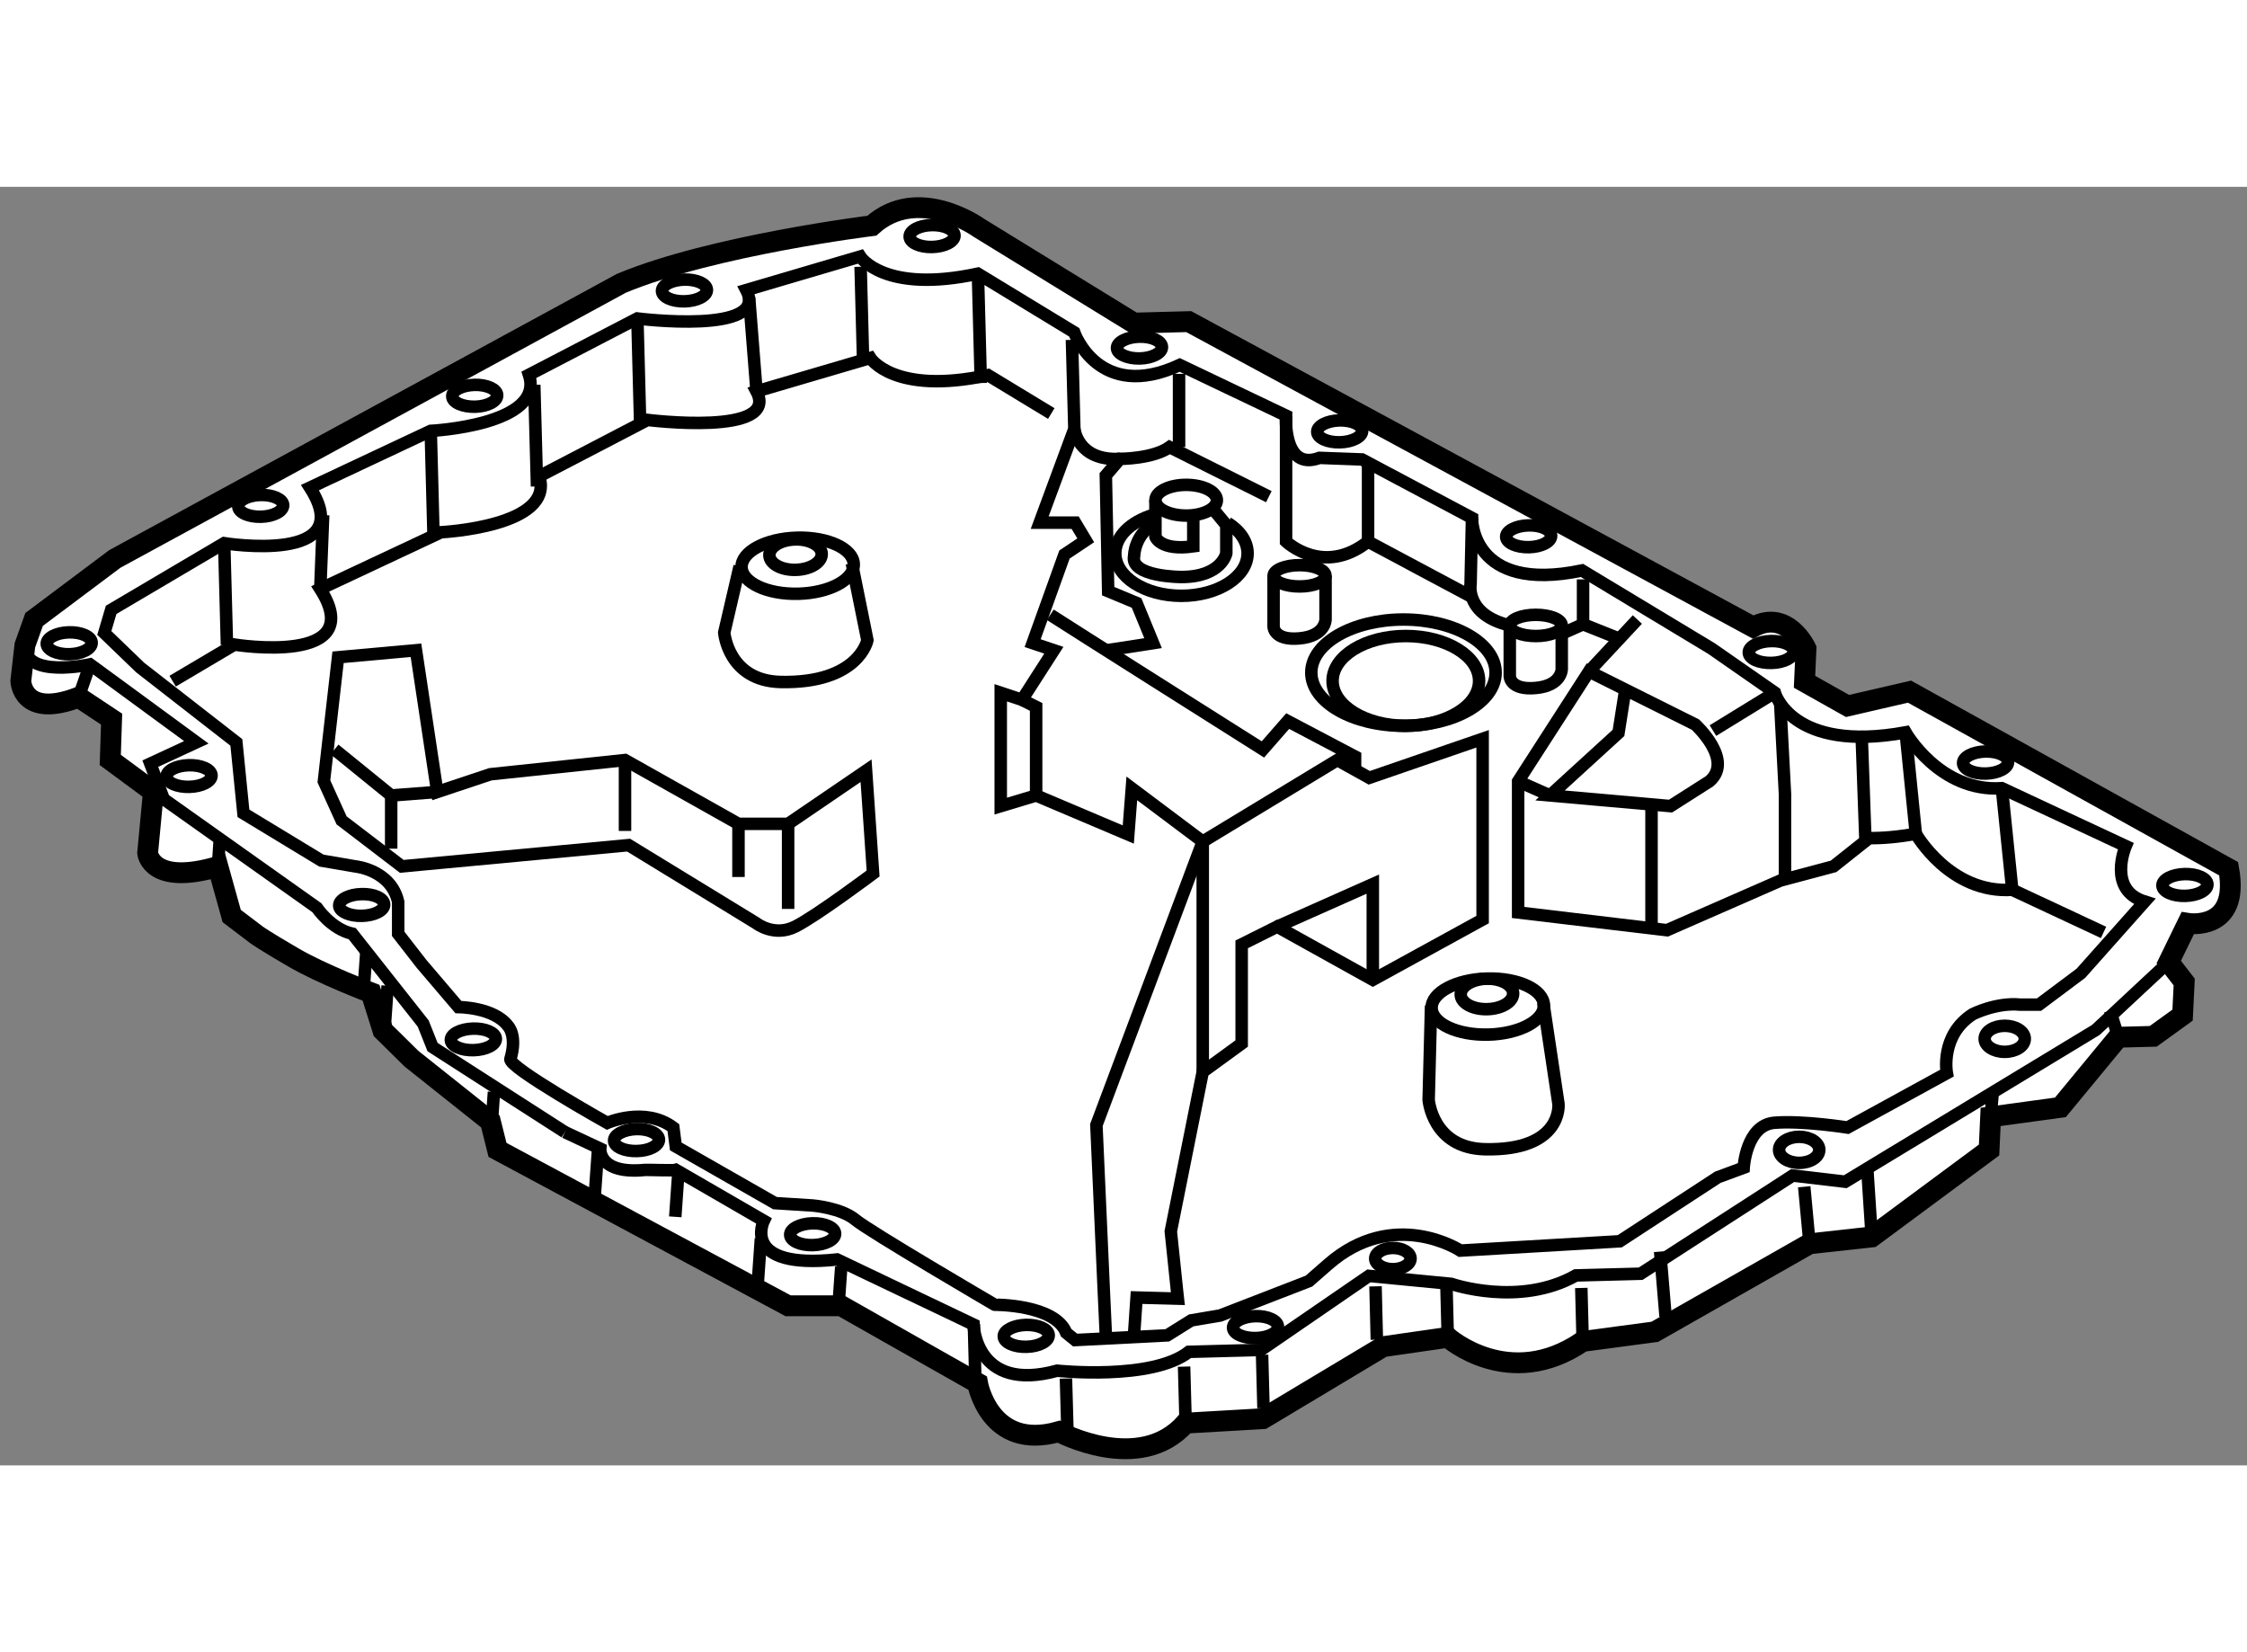 <?xml version="1.0" encoding="utf-8"?>
<!-- Generator: Adobe Illustrator 15.1.0, SVG Export Plug-In . SVG Version: 6.00 Build 0)  -->
<!DOCTYPE svg PUBLIC "-//W3C//DTD SVG 1.1//EN" "http://www.w3.org/Graphics/SVG/1.1/DTD/svg11.dtd">
<svg version="1.1" xmlns="http://www.w3.org/2000/svg" xmlns:xlink="http://www.w3.org/1999/xlink" x="0px" y="0px" width="244.8px"
	 height="180px" viewBox="58.137 95.576 53.96 30.704" enable-background="new 0 0 244.8 180" xml:space="preserve">
	
<rect x="58.137" y="95.576" width="53.96" height="30.704" fill="#808080" stroke="none"/>
	
<g><path fill="#FFFFFF" stroke="#000000" stroke-width="0.5" d="M64.303,113.544l-0.602-0.457l-0.331-1.188
			c-1.606,0.469-1.688-0.323-1.688-0.323l0.139-1.472l-1.036-0.765l0.032-0.98l-0.793-0.526c-1.363,0.524-1.387-0.391-1.387-0.391
			l0.098-0.858l0.221-0.619l1.94-1.454l12.164-6.619c2.192-0.912,6.012-1.382,6.012-1.382c1.113-1.007,2.578,0.054,2.578,0.054
			l3.717,2.284l1.316-0.035l13.555,7.335c0.824-0.448,1.269,0.517,1.269,0.517l-0.036,0.797l1.033,0.581l1.489-0.344l7.664,4.253
			c0.277,1.521-0.986,1.311-0.986,1.311l-0.453,0.929l0.371,0.48l-0.039,0.795l-0.705,0.509l-0.839,0.022l-1.39,1.684l-1.676,0.229
			l-0.037,0.795l-2.819,2.088l-1.493,0.164l-3.716,2.114l-1.732,0.231c-1.764,1.209-3.239-0.098-3.239-0.098l-1.554,0.224
			l-2.886,1.729l-1.854,0.107c-1.104,1.253-3.05,0.205-3.05,0.205c-1.665,0.474-1.948-1.167-1.948-1.167l-3.274-1.856h-1.275
			l-6.979-3.744l-0.17-0.681l-1.895-1.508l-0.686-0.676l-0.285-0.907c0,0-1.191-0.453-1.872-0.853
			C64.496,113.683,64.303,113.544,64.303,113.544z"></path><path fill="none" stroke="#000000" stroke-width="0.3" d="M58.736,106.583c-0.031,0.813,1.562,0.461,1.562,0.461l2.554,1.872
			l-1.106,0.512l0.325,0.853l3.674,2.606c0,0,0.34,0.512,0.852,0.625l1.702,2.156l0.226,0.567l3.178,2.042"></path><path fill="none" stroke="#000000" stroke-width="0.3" d="M110.219,114.189l-1.753,1.634l-6.016,3.645l-1.263-0.149l-3.651,2.358
			l-1.555,0.041c-1.359,0.77-2.99,0.203-2.99,0.203l-1.981-0.192l-2.589,1.778l-1.735,0.046c-0.88,0.695-3.163,0.453-3.163,0.453
			c-1.965,0.54-2.008-1.108-2.008-1.108l-3.276-1.563c-2.33,0.247-1.761-0.93-1.761-0.93l-2.109-1.221
			c-0.056,0.02-0.683-0.005-0.739,0c-1.134,0.114-1.078-0.51-1.078-0.51l-0.85-0.397"></path><path fill="none" stroke="#000000" stroke-width="0.3" d="M83.742,123.097l0.214,0.173l2.212-0.113l0.575-0.359l0.697-0.118
			l2.131-0.826l0.455-0.398c1.581-1.387,3.181-0.334,3.181-0.334l3.827-0.224l2.354-1.537l0.622-0.23c0,0,0.057-1.022,0.737-1.079
			c0.681-0.056,1.758,0.115,1.758,0.115l2.384-1.306c0,0-0.17-0.909,0.624-1.418c0,0,0.566-0.285,1.134-0.228h0.455l1.006-0.753
			l1.532-1.722c-0.908-0.281-0.456-1.332-0.456-1.332l-2.975-1.39c-1.494,0.103-2.311-1.341-2.311-1.341
			c-2.742,0.501-3.142-0.956-3.142-0.956l-1.524-1.06l-3.104-1.872c-2.682,0.562-2.643-1.262-2.643-1.262l-2.641-1.404l-1.02-0.038
			c-0.888,0.331-0.806-1.015-0.806-1.015l-2.55-1.216c-1.951,0.907-2.535-0.784-2.535-0.784l-2.314-1.408
			c-2.262,0.488-2.825-0.412-2.825-0.412l-2.736,0.806c0.565,1.084-2.617,0.682-2.617,0.682l-2.602,1.352
			c0.394,1.212-2.36,1.347-2.36,1.347l-2.898,1.362c1.188,1.86-2.062,1.335-2.062,1.335l-2.713,1.601l-0.164,0.555l0.862,0.831
			l2.309,1.797l0.17,1.703l1.872,1.135l0.823,0.141c0,0,0.851,0.085,1.021,0.852v0.766l0.561,0.721l0.885,1.038
			c0,0,0.852,0,1.192,0.454c0,0,0.226,0.226,0.057,0.794c-0.06,0.196,2.325,1.533,2.325,1.533s0.908-0.398,1.588,0.113l0.058,0.453
			l2.383,1.361l0.906,0.057c0,0,0.682,0.057,1.022,0.341c0.339,0.283,3.347,2.042,3.347,2.042S83.474,122.41,83.742,123.097z"></path><path fill="none" stroke="#000000" stroke-width="0.3" d="M108.652,113.481l-2.192-1.024c-1.498,0.102-2.316-1.345-2.316-1.345
			c-0.429,0.077-0.801,0.109-1.121,0.104l-0.855,0.679l-1.277,0.341l-2.723,1.192l-3.574-0.426v-3.149l1.701-2.639l2.555,1.276
			c0,0,0.935,0.852,0.339,1.362l-0.936,0.596l-2.893-0.256l1.644-1.502l0.17-1.079"></path><path fill="none" stroke="#000000" stroke-width="0.3" d="M62.283,107.447l1.484-0.878c0,0,3.247,0.526,2.06-1.337l2.9-1.361
			c0,0,2.751-0.133,2.358-1.343l2.602-1.354c0,0,3.188,0.402,2.617-0.685l2.733-0.803c0,0,0.563,0.901,2.827,0.413l1.519,0.921"></path><ellipse transform="matrix(1 -0.025 0.025 1 -2.676 1.548)" fill="none" stroke="#000000" stroke-width="0.3" cx="59.813" cy="106.485" rx="0.54" ry="0.263"></ellipse><path fill="none" stroke="#000000" stroke-width="0.3" d="M64.938,103.22c0.003,0.148-0.237,0.271-0.532,0.279
			c-0.301,0.008-0.545-0.102-0.548-0.251c-0.004-0.141,0.233-0.264,0.534-0.272C64.687,102.968,64.933,103.078,64.938,103.22z"></path><path fill="none" stroke="#000000" stroke-width="0.3" d="M70.077,100.58c0.005,0.146-0.234,0.269-0.529,0.277
			c-0.302,0.007-0.549-0.103-0.551-0.25c-0.004-0.142,0.234-0.267,0.537-0.275C69.829,100.325,70.073,100.436,70.077,100.58z"></path><ellipse transform="matrix(1 -0.027 0.027 1 -2.634 2.061)" fill="none" stroke="#000000" stroke-width="0.3" cx="74.561" cy="98.017" rx="0.54" ry="0.261"></ellipse><path fill="none" stroke="#000000" stroke-width="0.3" d="M81.059,96.744c0.004,0.146-0.238,0.27-0.536,0.277
			c-0.295,0.009-0.539-0.104-0.542-0.248c-0.004-0.146,0.231-0.271,0.528-0.278C80.807,96.487,81.055,96.599,81.059,96.744z"></path><path fill="none" stroke="#000000" stroke-width="0.3" d="M86.041,99.423c0.004,0.144-0.233,0.266-0.529,0.275
			c-0.3,0.007-0.548-0.104-0.552-0.249c-0.004-0.143,0.237-0.266,0.536-0.274C85.793,99.167,86.037,99.278,86.041,99.423z"></path><ellipse transform="matrix(1 -0.027 0.027 1 -2.716 2.485)" fill="none" stroke="#000000" stroke-width="0.3" cx="90.287" cy="101.401" rx="0.54" ry="0.263"></ellipse><path fill="none" stroke="#000000" stroke-width="0.3" d="M95.387,103.954c0.004,0.146-0.233,0.268-0.53,0.276
			c-0.302,0.007-0.547-0.103-0.551-0.249c-0.004-0.143,0.236-0.267,0.536-0.275C95.141,103.698,95.384,103.81,95.387,103.954z"></path><path fill="none" stroke="#000000" stroke-width="0.3" d="M101.214,106.732c0.002,0.146-0.234,0.27-0.531,0.277
			c-0.303,0.009-0.548-0.102-0.551-0.249c-0.005-0.145,0.234-0.269,0.537-0.276C100.966,106.477,101.208,106.589,101.214,106.732z"></path><ellipse transform="matrix(1 -0.028 0.028 1 -3.02 3.004)" fill="none" stroke="#000000" stroke-width="0.3" cx="105.777" cy="109.359" rx="0.541" ry="0.265"></ellipse><ellipse transform="matrix(1 -0.026 0.026 1 -2.9 2.932)" fill="none" stroke="#000000" stroke-width="0.3" cx="110.587" cy="112.285" rx="0.541" ry="0.262"></ellipse><path fill="none" stroke="#000000" stroke-width="0.3" d="M88.827,122.948c0.004,0.146-0.234,0.267-0.531,0.274
			c-0.297,0.007-0.545-0.101-0.549-0.246c-0.004-0.147,0.237-0.272,0.535-0.28S88.823,122.802,88.827,122.948z"></path><path fill="none" stroke="#000000" stroke-width="0.3" d="M83.322,123.153c0.004,0.146-0.233,0.271-0.531,0.279
			c-0.3,0.009-0.547-0.103-0.55-0.251c-0.003-0.142,0.236-0.267,0.535-0.275C83.074,122.899,83.319,123.012,83.322,123.153z"></path><ellipse transform="matrix(1 -0.028 0.028 1 -3.351 2.222)" fill="none" stroke="#000000" stroke-width="0.3" cx="77.624" cy="120.68" rx="0.54" ry="0.262"></ellipse><path fill="none" stroke="#000000" stroke-width="0.3" d="M73.962,118.456c0.003,0.145-0.232,0.269-0.532,0.275
			c-0.295,0.008-0.544-0.102-0.547-0.248c-0.004-0.147,0.238-0.271,0.535-0.28C73.716,118.196,73.958,118.31,73.962,118.456z"></path><path fill="none" stroke="#000000" stroke-width="0.3" d="M67.363,112.809c0.003,0.145-0.234,0.266-0.532,0.274
			c-0.298,0.008-0.544-0.102-0.549-0.244c-0.004-0.146,0.236-0.271,0.534-0.278C67.116,112.551,67.358,112.663,67.363,112.809z"></path><ellipse transform="matrix(1 -0.026 0.026 1 -2.848 1.677)" fill="none" stroke="#000000" stroke-width="0.3" cx="62.673" cy="109.678" rx="0.541" ry="0.26"></ellipse><ellipse transform="matrix(1 -0.027 0.027 1 -3.117 1.925)" fill="none" stroke="#000000" stroke-width="0.3" cx="69.489" cy="116.001" rx="0.541" ry="0.259"></ellipse><line fill="none" stroke="#000000" stroke-width="0.3" x1="63.521" y1="104.133" x2="63.587" y2="106.574"></line><line fill="none" stroke="#000000" stroke-width="0.3" x1="65.898" y1="103.46" x2="65.828" y2="105.232"></line><line fill="none" stroke="#000000" stroke-width="0.3" x1="68.481" y1="101.436" x2="68.547" y2="103.938"></line><line fill="none" stroke="#000000" stroke-width="0.3" x1="70.967" y1="100.331" x2="71.033" y2="102.771"></line><line fill="none" stroke="#000000" stroke-width="0.3" x1="73.443" y1="98.737" x2="73.511" y2="101.303"></line><line fill="none" stroke="#000000" stroke-width="0.3" x1="76.305" y1="100.49" x2="76.127" y2="98.237"></line><line fill="none" stroke="#000000" stroke-width="0.3" x1="78.804" y1="97.495" x2="78.862" y2="99.691"></line><line fill="none" stroke="#000000" stroke-width="0.3" x1="81.621" y1="97.662" x2="81.691" y2="100.288"></line><polyline fill="none" stroke="#000000" stroke-width="0.3" points="87.02,116.83 87.02,111.3 85.317,110.022 85.232,111.13 
			83.019,110.192 82.169,110.448 82.169,107.726 82.679,107.896 83.444,106.705 82.935,106.534 83.7,104.406 84.21,104.065 
			83.956,103.641 83.104,103.641 83.937,101.389 83.879,99.251 		"></polyline><polyline fill="none" stroke="#000000" stroke-width="0.3" points="100.886,107.961 101.002,110.158 101.002,112.235 		"></polyline><line fill="none" stroke="#000000" stroke-width="0.3" x1="103.899" y1="108.677" x2="104.144" y2="111.112"></line><line fill="none" stroke="#000000" stroke-width="0.3" x1="106.21" y1="110.018" x2="106.46" y2="112.457"></line><ellipse transform="matrix(1 -0.027 0.027 1 -3.096 2.593)" fill="none" stroke="#000000" stroke-width="0.3" cx="93.85" cy="115.203" rx="1.348" ry="0.673"></ellipse><path fill="none" stroke="#000000" stroke-width="0.3" d="M92.503,115.239l-0.058,2.263c0,0,0.09,1.158,1.351,1.186
			c1.878,0.041,1.767-1.085,1.767-1.085l-0.365-2.437"></path><path fill="none" stroke="#000000" stroke-width="0.3" d="M94.474,114.942c0.006,0.205-0.273,0.374-0.62,0.382
			c-0.346,0.01-0.633-0.145-0.639-0.348c-0.007-0.204,0.274-0.373,0.62-0.383C94.18,114.584,94.469,114.738,94.474,114.942z"></path><ellipse transform="matrix(1 -0.027 0.027 1 -2.779 2.11)" fill="none" stroke="#000000" stroke-width="0.3" cx="77.246" cy="104.651" rx="1.347" ry="0.673"></ellipse><path fill="none" stroke="#000000" stroke-width="0.3" d="M75.899,104.688l-0.37,1.592c0,0,0.091,1.156,1.352,1.187
			c1.878,0.041,2.086-1.002,2.086-1.002l-0.374-1.849"></path><path fill="none" stroke="#000000" stroke-width="0.3" d="M77.87,104.391c0.005,0.203-0.272,0.374-0.619,0.383
			c-0.352,0.01-0.632-0.147-0.638-0.349c-0.004-0.202,0.268-0.372,0.618-0.381C77.578,104.033,77.864,104.189,77.87,104.391z"></path><line fill="none" stroke="#000000" stroke-width="0.3" x1="92.904" y1="123.204" x2="92.871" y2="121.924"></line><line fill="none" stroke="#000000" stroke-width="0.3" x1="91.201" y1="123.261" x2="91.169" y2="121.98"></line><line fill="none" stroke="#000000" stroke-width="0.3" x1="88.479" y1="124.905" x2="88.445" y2="123.625"></line><line fill="none" stroke="#000000" stroke-width="0.3" x1="86.607" y1="125.188" x2="86.572" y2="123.908"></line><line fill="none" stroke="#000000" stroke-width="0.3" x1="83.771" y1="125.472" x2="83.735" y2="124.193"></line><line fill="none" stroke="#000000" stroke-width="0.3" x1="81.558" y1="124.169" x2="81.524" y2="122.888"></line><line fill="none" stroke="#000000" stroke-width="0.3" x1="78.267" y1="122.523" x2="78.339" y2="121.511"></line><line fill="none" stroke="#000000" stroke-width="0.3" x1="76.339" y1="121.842" x2="76.41" y2="120.83"></line><line fill="none" stroke="#000000" stroke-width="0.3" x1="74.353" y1="120.311" x2="74.424" y2="119.299"></line><line fill="none" stroke="#000000" stroke-width="0.3" x1="72.424" y1="119.743" x2="72.496" y2="118.731"></line><line fill="none" stroke="#000000" stroke-width="0.3" x1="69.929" y1="118.325" x2="69.999" y2="117.312"></line><line fill="none" stroke="#000000" stroke-width="0.3" x1="96.144" y1="123.302" x2="96.111" y2="122.019"></line><line fill="none" stroke="#000000" stroke-width="0.3" x1="98.134" y1="122.7" x2="98.004" y2="121.145"></line><line fill="none" stroke="#000000" stroke-width="0.3" x1="101.592" y1="120.956" x2="101.464" y2="119.588"></line><line fill="none" stroke="#000000" stroke-width="0.3" x1="103.085" y1="120.792" x2="102.98" y2="119.18"></line><line fill="none" stroke="#000000" stroke-width="0.3" x1="105.941" y1="117.909" x2="105.988" y2="117.357"></line><line fill="none" stroke="#000000" stroke-width="0.3" x1="109.007" y1="115.996" x2="108.81" y2="115.358"></line><line fill="none" stroke="#000000" stroke-width="0.3" x1="63.371" y1="111.898" x2="63.414" y2="111.254"></line><line fill="none" stroke="#000000" stroke-width="0.3" x1="67.375" y1="115.771" x2="67.446" y2="114.761"></line><line fill="none" stroke="#000000" stroke-width="0.3" x1="66.865" y1="114.92" x2="66.937" y2="113.909"></line><line fill="none" stroke="#000000" stroke-width="0.3" x1="60.025" y1="107.832" x2="60.298" y2="107.044"></line><line fill="none" stroke="#000000" stroke-width="0.3" x1="102.847" y1="108.86" x2="102.932" y2="111.216"></line><path fill="none" stroke="#000000" stroke-width="0.3" d="M68.638,110.108l-0.512-3.403l-1.871,0.169l-0.34,2.979l0.425,0.937
			l1.446,1.105l5.446-0.51l3.063,1.873c0,0,0.427,0.34,0.938,0.084c0.51-0.255,1.871-1.276,1.871-1.276l-0.169-2.468l-1.872,1.276
			h-1.193l-2.724-1.532l-3.232,0.341L68.638,110.108z"></path><line fill="none" stroke="#000000" stroke-width="0.3" x1="73.146" y1="109.342" x2="73.146" y2="111.044"></line><line fill="none" stroke="#000000" stroke-width="0.3" x1="75.871" y1="110.874" x2="75.871" y2="112.15"></line><line fill="none" stroke="#000000" stroke-width="0.3" x1="77.063" y1="110.874" x2="77.063" y2="112.917"></line><polyline fill="none" stroke="#000000" stroke-width="0.3" points="66.17,109.087 67.531,110.192 68.638,110.108 		"></polyline><line fill="none" stroke="#000000" stroke-width="0.3" x1="67.531" y1="110.192" x2="67.531" y2="111.47"></line><polyline fill="none" stroke="#000000" stroke-width="0.3" points="84.693,123.156 84.637,121.937 84.466,118.107 87.02,111.3 
			90.252,109.342 91.019,109.768 93.741,108.831 93.741,113.172 91.104,114.619 88.807,113.342 87.955,113.768 87.955,116.149 
			87.02,116.83 86.253,120.66 86.401,122.077 86.423,122.276 85.431,122.249 85.373,123.1 		"></polyline><polyline fill="none" stroke="#000000" stroke-width="0.3" points="88.807,113.342 91.104,112.321 91.104,114.619 		"></polyline><path fill="none" stroke="#000000" stroke-width="0.3" d="M84.722,106.705l1.105-0.171l-0.396-0.964l-0.682-0.284l-0.056-2.78
			l0.34-0.397c0,0,0.794,0,1.19-0.283l2.384,1.191"></path><path fill="none" stroke="#000000" stroke-width="0.3" d="M83.359,105.853c0.257,0.171,5.106,3.234,5.106,3.234l0.595-0.681
			l1.618,0.852v0.34"></path><polyline fill="none" stroke="#000000" stroke-width="0.3" points="83.019,110.192 83.019,108.066 82.679,107.896 		"></polyline><ellipse fill="none" stroke="#000000" stroke-width="0.3" cx="91.84" cy="107.243" rx="2.213" ry="1.276"></ellipse><ellipse fill="none" stroke="#000000" stroke-width="0.3" cx="91.897" cy="107.441" rx="1.759" ry="1.078"></ellipse><ellipse fill="none" stroke="#000000" stroke-width="0.3" cx="86.622" cy="103.102" rx="0.738" ry="0.369"></ellipse><path fill="none" stroke="#000000" stroke-width="0.3" d="M85.884,103.102v0.879c0,0,0.113,0.341,0.909,0.229v-0.738"></path><path fill="none" stroke="#000000" stroke-width="0.3" d="M87.303,103.356l0.283,0.342v0.681c0,0-0.113,0.567-1.078,0.567
			c0,0-1.248,0-1.135-0.511c0,0,0-0.511,0.511-0.795"></path><path fill="none" stroke="#000000" stroke-width="0.3" d="M87.618,103.647c0.296,0.186,0.479,0.444,0.479,0.731
			c0,0.563-0.711,1.02-1.589,1.02s-1.588-0.457-1.588-1.02c0-0.407,0.368-0.757,0.903-0.922"></path><line fill="none" stroke="#000000" stroke-width="0.3" x1="86.451" y1="100.067" x2="86.451" y2="101.825"></line><path fill="none" stroke="#000000" stroke-width="0.3" d="M83.937,101.389c0,0,0.075,0.776,1.097,0.72"></path><path fill="none" stroke="#000000" stroke-width="0.3" d="M89.021,101.07v3.024c0,0,0.892,0.852,1.969,0v-1.816"></path><path fill="none" stroke="#000000" stroke-width="0.3" d="M93.486,103.527l-0.034,1.589c0,0-0.137,0.736,0.941,0.993v1.22
			c0,0,0,0.339,0.624,0.282c0.624-0.056,0.624-0.453,0.624-0.453v-1.049"></path><polyline fill="none" stroke="#000000" stroke-width="0.3" points="96.153,105.003 96.153,106.08 97.003,106.42 		"></polyline><line fill="none" stroke="#000000" stroke-width="0.3" x1="97.797" y1="110.393" x2="97.797" y2="113.398"></line><line fill="none" stroke="#000000" stroke-width="0.3" x1="96.294" y1="107.214" x2="97.457" y2="105.967"></line><line fill="none" stroke="#000000" stroke-width="0.3" x1="99.272" y1="108.634" x2="100.758" y2="107.721"></line><ellipse fill="none" stroke="#000000" stroke-width="0.3" cx="95.018" cy="106.109" rx="0.624" ry="0.255"></ellipse><line fill="none" stroke="#000000" stroke-width="0.3" x1="94.593" y1="109.853" x2="95.359" y2="110.192"></line><ellipse fill="none" stroke="#000000" stroke-width="0.3" cx="89.345" cy="104.917" rx="0.624" ry="0.256"></ellipse><path fill="none" stroke="#000000" stroke-width="0.3" d="M88.721,104.917v1.221c0,0,0,0.339,0.623,0.282
			c0.625-0.056,0.625-0.453,0.625-0.453v-1.05"></path><line fill="none" stroke="#000000" stroke-width="0.3" x1="90.989" y1="104.095" x2="93.431" y2="105.398"></line><line fill="none" stroke="#000000" stroke-width="0.3" x1="95.642" y1="106.308" x2="96.153" y2="106.08"></line><ellipse fill="none" stroke="#000000" stroke-width="0.3" cx="91.586" cy="121.313" rx="0.425" ry="0.255"></ellipse><ellipse fill="none" stroke="#000000" stroke-width="0.3" cx="101.343" cy="118.702" rx="0.483" ry="0.313"></ellipse><ellipse fill="none" stroke="#000000" stroke-width="0.3" cx="106.279" cy="116.036" rx="0.482" ry="0.313"></ellipse></g>


</svg>